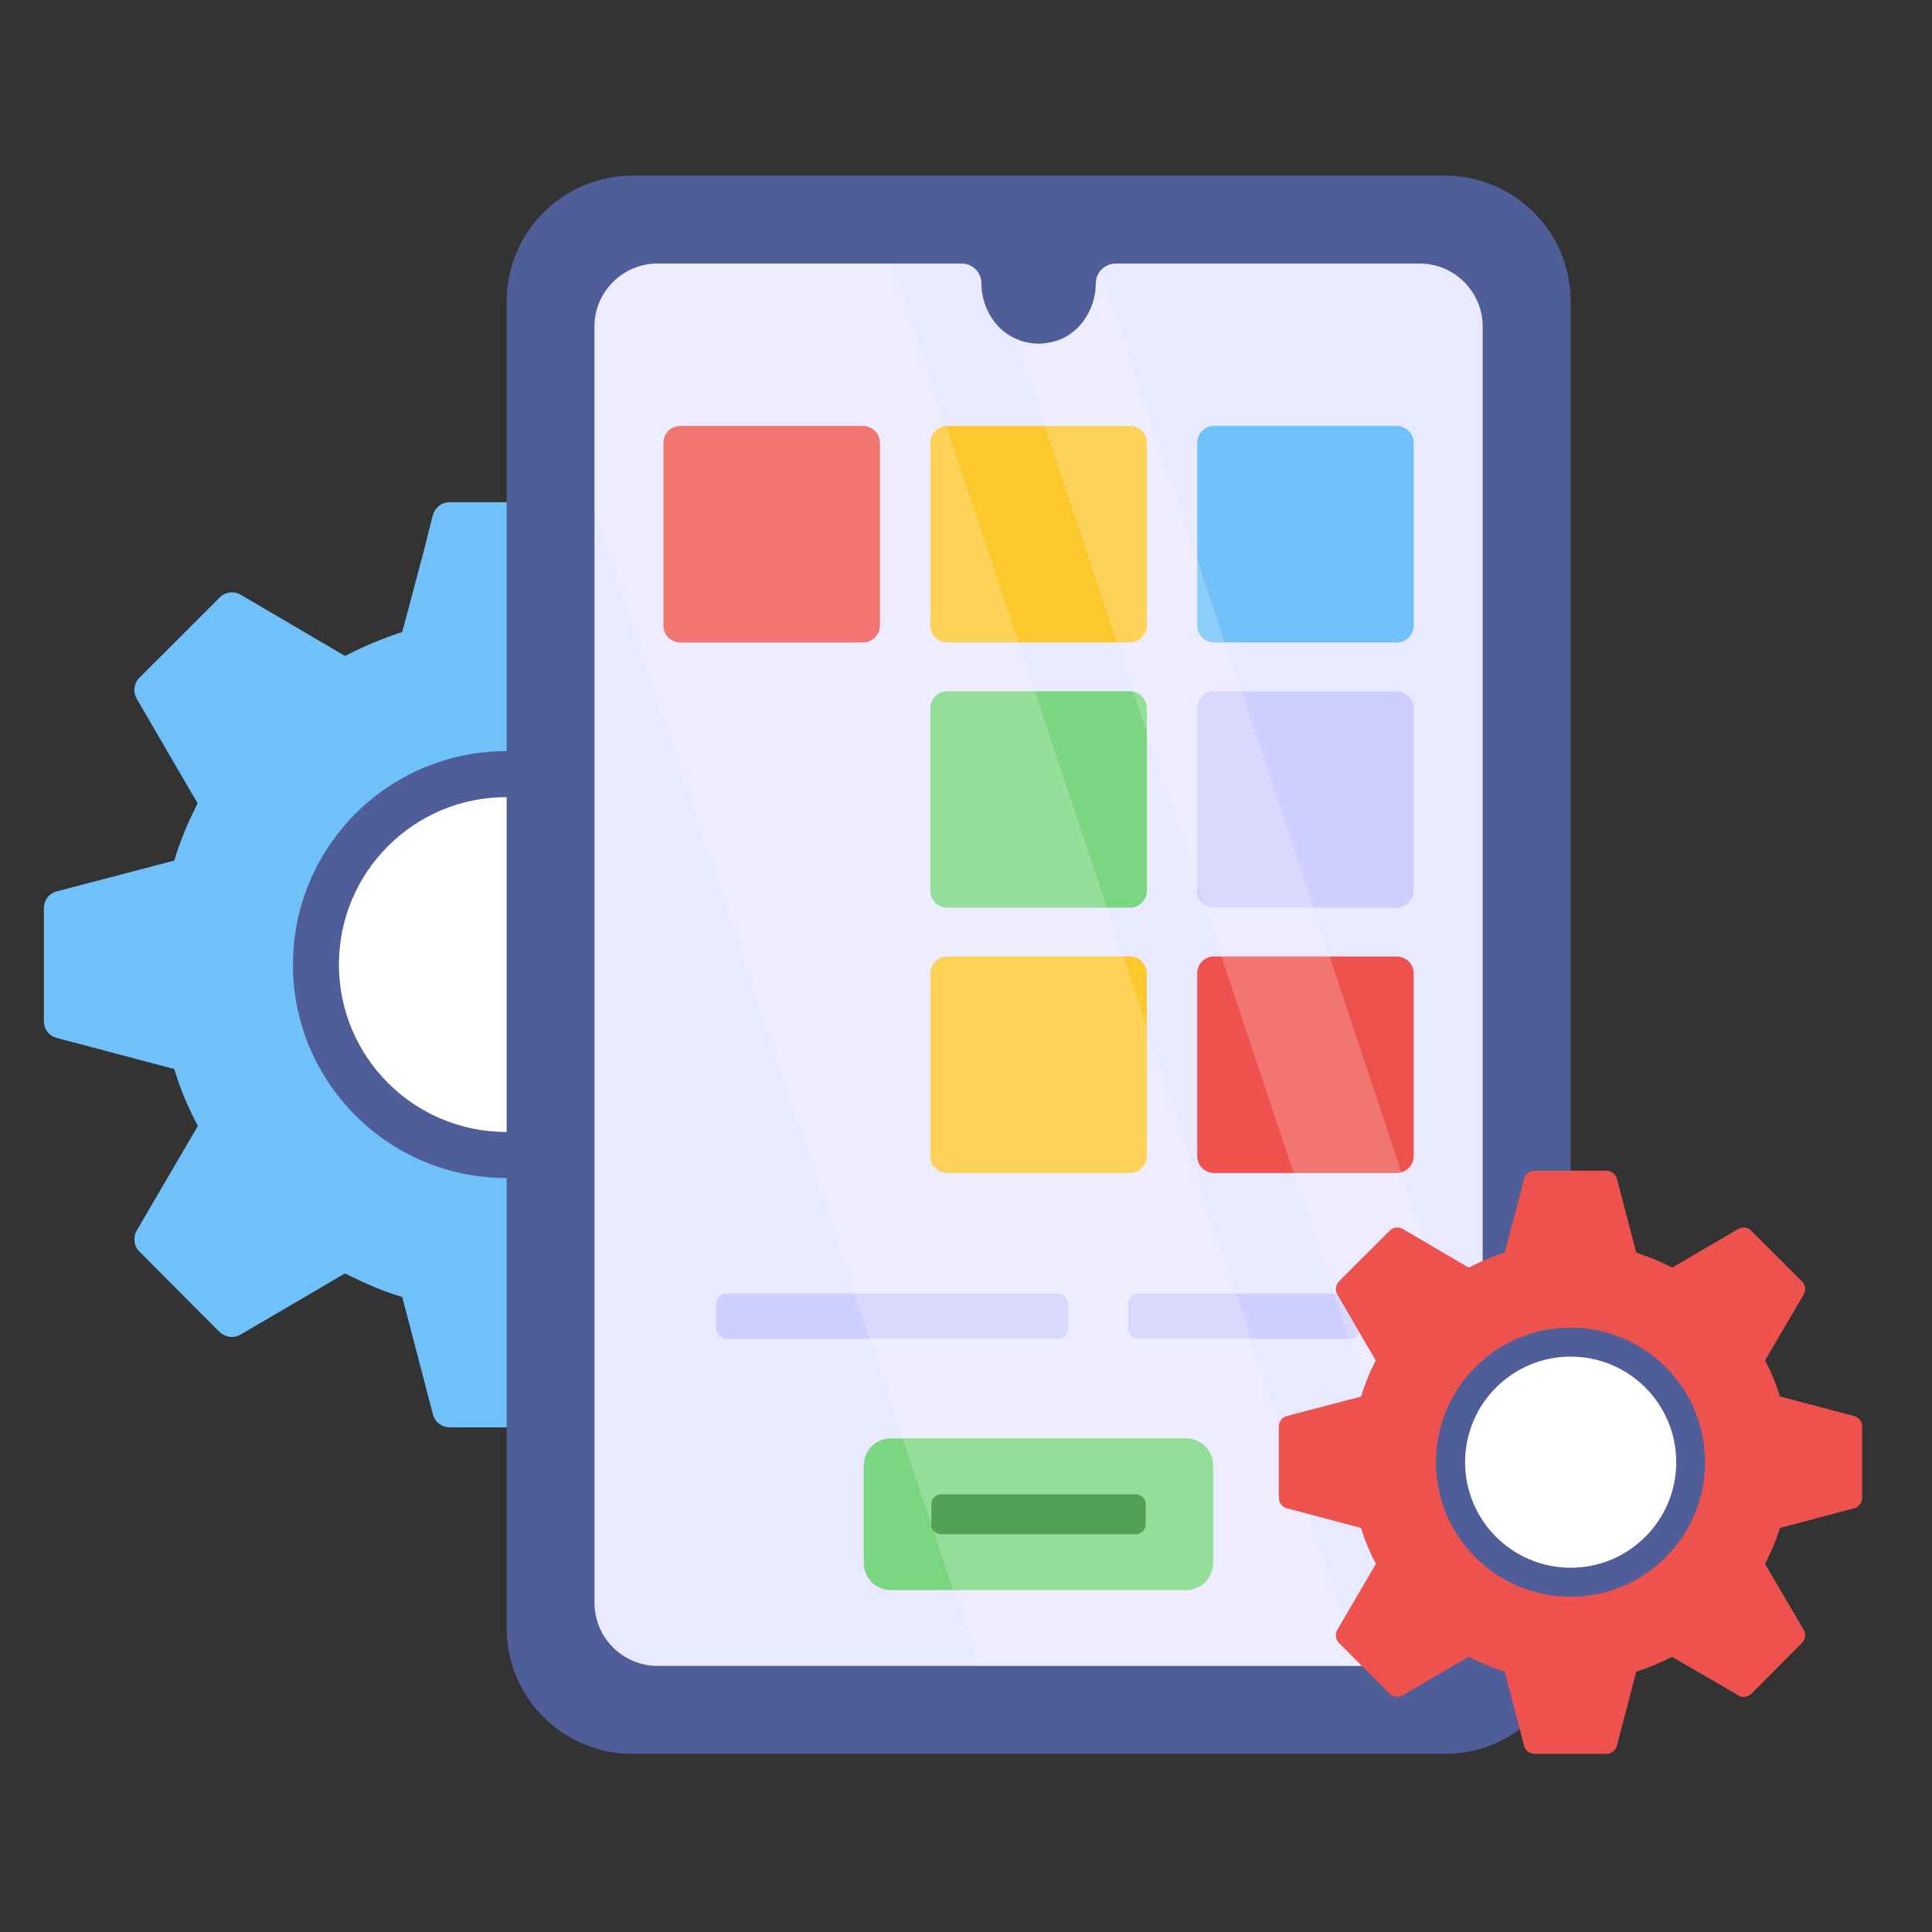 <?xml version="1.0" encoding="UTF-8"?> <svg xmlns="http://www.w3.org/2000/svg" width="44" height="44" viewBox="0 0 44 44" fill="none"><rect x="0" y="0" width="44" height="44" fill="#333333" stroke="none"/><path d="M21.777 20.299L19.107 19.593C18.971 19.147 18.784 18.707 18.568 18.291L19.962 15.912C20.006 15.837 20.023 15.749 20.012 15.663C20.001 15.577 19.961 15.497 19.9 15.435L18.078 13.613C18.017 13.549 17.936 13.508 17.849 13.495C17.761 13.483 17.672 13.5 17.595 13.544L15.209 14.939L14.986 14.828C14.775 14.722 14.557 14.629 14.335 14.549C14.193 14.492 14.057 14.45 13.914 14.393L13.214 11.729C13.191 11.645 13.14 11.571 13.071 11.518C13.001 11.466 12.917 11.437 12.829 11.438H10.246C10.159 11.436 10.073 11.464 10.004 11.517C9.934 11.57 9.884 11.644 9.861 11.729L9.849 11.766L9.775 12.057L9.663 12.504L9.161 14.393C8.708 14.542 8.275 14.722 7.859 14.939L5.48 13.544C5.404 13.5 5.314 13.483 5.227 13.495C5.139 13.508 5.058 13.549 4.997 13.613L3.826 14.784L3.41 15.199L3.175 15.435C3.113 15.497 3.074 15.577 3.063 15.663C3.052 15.749 3.07 15.837 3.113 15.912L4.371 18.074L4.378 18.087L4.501 18.291C4.489 18.316 4.476 18.334 4.47 18.36C4.266 18.757 4.098 19.172 3.968 19.599L1.298 20.299C1.213 20.32 1.137 20.369 1.084 20.437C1.03 20.506 1 20.591 1 20.678V23.255C1 23.448 1.124 23.596 1.298 23.64L3.968 24.346C4.104 24.793 4.284 25.233 4.507 25.641L3.113 28.027C3.069 28.103 3.052 28.19 3.063 28.276C3.074 28.363 3.113 28.443 3.175 28.504L4.997 30.332C5.127 30.456 5.326 30.488 5.48 30.394L7.859 29C7.934 29.037 8.008 29.08 8.083 29.112C8.299 29.217 8.516 29.31 8.739 29.397C8.876 29.447 9.018 29.496 9.161 29.539L9.861 32.216C9.905 32.39 10.066 32.507 10.246 32.507H12.829C12.917 32.507 13.001 32.479 13.071 32.426C13.14 32.374 13.191 32.3 13.214 32.216L13.914 29.539C14.366 29.397 14.8 29.217 15.209 29L15.216 29.006L15.55 29.204L15.754 29.322L17.037 30.066L17.595 30.394C17.64 30.419 17.688 30.438 17.738 30.45C17.794 30.456 17.851 30.45 17.905 30.433C17.96 30.416 18.01 30.388 18.053 30.351C18.066 30.345 18.072 30.338 18.078 30.332L19.664 28.74L19.9 28.504C19.962 28.443 20.001 28.363 20.012 28.276C20.024 28.19 20.006 28.103 19.962 28.027L18.698 25.871L18.568 25.641C18.58 25.616 18.592 25.598 18.599 25.573C18.803 25.182 18.977 24.768 19.107 24.346L21.778 23.64C21.864 23.619 21.94 23.57 21.994 23.5C22.048 23.43 22.077 23.344 22.075 23.255V20.678C22.075 20.591 22.046 20.506 21.992 20.438C21.938 20.369 21.862 20.321 21.778 20.3L21.777 20.299Z" fill="#70C1F9"></path><path d="M11.533 26.829C14.217 26.829 16.393 24.653 16.393 21.968C16.393 19.284 14.217 17.107 11.533 17.107C8.848 17.107 6.672 19.284 6.672 21.968C6.672 24.653 8.848 26.829 11.533 26.829Z" fill="#4F5D99"></path><path d="M11.532 25.78C13.638 25.78 15.345 24.073 15.345 21.967C15.345 19.861 13.638 18.154 11.532 18.154C9.426 18.154 7.719 19.861 7.719 21.967C7.719 24.073 9.426 25.78 11.532 25.78Z" fill="white"></path><path d="M35.771 6.863V37.08C35.772 37.456 35.698 37.829 35.554 38.176C35.41 38.524 35.2 38.84 34.934 39.105C34.668 39.371 34.352 39.582 34.004 39.726C33.657 39.87 33.284 39.943 32.908 39.943H14.402C14.026 39.943 13.654 39.87 13.306 39.726C12.959 39.582 12.643 39.371 12.377 39.105C12.111 38.84 11.9 38.524 11.756 38.176C11.613 37.829 11.539 37.456 11.539 37.08V6.863C11.539 6.103 11.841 5.375 12.378 4.839C12.915 4.302 13.643 4 14.402 4H32.908C33.667 4 34.395 4.302 34.932 4.839C35.469 5.375 35.771 6.103 35.771 6.863V6.863Z" fill="#4F5D99"></path><path d="M33.767 7.434V36.507C33.767 36.99 33.526 37.417 33.156 37.675C33.144 37.681 33.133 37.692 33.122 37.697C32.891 37.858 32.616 37.942 32.336 37.94H14.972C14.592 37.938 14.229 37.786 13.96 37.518C13.692 37.25 13.541 36.886 13.539 36.507V7.434C13.539 6.648 14.185 6.002 14.972 6.002H21.902C22.148 6.002 22.351 6.204 22.351 6.451C22.351 6.962 22.626 7.456 23.064 7.68C23.086 7.692 23.103 7.703 23.126 7.709C23.204 7.748 23.283 7.776 23.367 7.793C23.555 7.837 23.752 7.837 23.94 7.793C24.552 7.669 24.956 7.075 24.956 6.451C24.956 6.36 24.984 6.276 25.035 6.204V6.198C25.046 6.181 25.057 6.17 25.074 6.153C25.116 6.106 25.167 6.068 25.224 6.042C25.281 6.016 25.343 6.003 25.405 6.002H32.336C33.122 6.002 33.767 6.648 33.767 7.434Z" fill="#E9E9FF"></path><path d="M24.331 29.706V30.244C24.331 30.276 24.325 30.309 24.313 30.339C24.3 30.369 24.282 30.396 24.259 30.419C24.236 30.442 24.209 30.461 24.179 30.473C24.148 30.485 24.116 30.491 24.084 30.491H16.552C16.486 30.491 16.424 30.465 16.377 30.419C16.331 30.372 16.305 30.309 16.305 30.244V29.706C16.305 29.572 16.419 29.459 16.552 29.459H24.084C24.222 29.459 24.331 29.572 24.331 29.706ZM30.998 29.706V30.244C30.998 30.276 30.992 30.309 30.98 30.339C30.968 30.369 30.95 30.396 30.927 30.419C30.904 30.442 30.876 30.461 30.846 30.473C30.816 30.485 30.784 30.491 30.751 30.491H25.936C25.87 30.491 25.808 30.465 25.761 30.418C25.715 30.372 25.689 30.309 25.689 30.244V29.706C25.689 29.572 25.802 29.459 25.936 29.459H30.751C30.889 29.459 30.998 29.572 30.998 29.706Z" fill="#CFCFFF"></path><path d="M27.629 33.374V35.598C27.629 35.761 27.564 35.918 27.449 36.033C27.334 36.149 27.177 36.214 27.013 36.214H20.288C20.207 36.214 20.127 36.198 20.052 36.167C19.977 36.136 19.91 36.09 19.852 36.033C19.795 35.976 19.75 35.908 19.719 35.834C19.688 35.759 19.672 35.679 19.672 35.598V33.374C19.672 33.033 19.948 32.758 20.288 32.758H27.013C27.354 32.758 27.629 33.033 27.629 33.374Z" fill="#7BD681"></path><path d="M26.094 34.257V34.717C26.094 34.839 25.993 34.94 25.87 34.94H21.435C21.375 34.94 21.319 34.917 21.277 34.875C21.235 34.833 21.211 34.776 21.211 34.717V34.257C21.211 34.134 21.312 34.033 21.435 34.033H25.87C25.993 34.033 26.094 34.134 26.094 34.257Z" fill="#28892D"></path><path d="M20.04 10.086V14.246C20.04 14.348 19.999 14.446 19.926 14.518C19.854 14.59 19.756 14.631 19.654 14.631H15.49C15.44 14.631 15.39 14.621 15.344 14.601C15.297 14.582 15.255 14.553 15.22 14.518C15.184 14.482 15.156 14.439 15.138 14.393C15.119 14.346 15.109 14.296 15.109 14.246V10.086C15.109 9.875 15.278 9.701 15.49 9.701H19.654C19.867 9.701 20.04 9.875 20.04 10.086Z" fill="#ED524E"></path><path d="M26.118 10.086V14.246C26.118 14.348 26.077 14.446 26.005 14.518C25.933 14.59 25.835 14.631 25.733 14.631H21.568C21.518 14.631 21.468 14.621 21.422 14.601C21.375 14.582 21.333 14.553 21.298 14.518C21.263 14.482 21.235 14.439 21.216 14.393C21.197 14.346 21.187 14.296 21.188 14.246V10.086C21.188 9.875 21.356 9.701 21.568 9.701H25.733C25.945 9.701 26.118 9.875 26.118 10.086Z" fill="#FDC72E"></path><path d="M32.196 10.086V14.246C32.195 14.348 32.154 14.446 32.082 14.518C32.01 14.59 31.913 14.631 31.811 14.631H27.645C27.595 14.631 27.546 14.62 27.499 14.601C27.453 14.582 27.411 14.553 27.376 14.517C27.34 14.482 27.313 14.439 27.294 14.393C27.275 14.346 27.265 14.296 27.266 14.246V10.086C27.266 9.875 27.434 9.701 27.645 9.701H31.811C32.022 9.701 32.196 9.875 32.196 10.086Z" fill="#70C1F9"></path><path d="M26.118 16.128V20.287C26.118 20.389 26.077 20.487 26.005 20.559C25.933 20.631 25.835 20.672 25.733 20.672H21.568C21.518 20.672 21.468 20.662 21.422 20.642C21.375 20.623 21.333 20.594 21.298 20.558C21.263 20.523 21.235 20.48 21.216 20.434C21.197 20.387 21.187 20.337 21.188 20.287V16.127C21.188 15.916 21.356 15.742 21.568 15.742H25.733C25.945 15.742 26.118 15.916 26.118 16.128Z" fill="#7BD681"></path><path d="M32.196 16.128V20.287C32.195 20.389 32.154 20.487 32.082 20.559C32.01 20.631 31.913 20.672 31.811 20.672H27.645C27.595 20.672 27.546 20.662 27.499 20.642C27.453 20.622 27.411 20.594 27.376 20.558C27.34 20.523 27.313 20.48 27.294 20.434C27.275 20.387 27.265 20.337 27.266 20.287V16.127C27.266 15.916 27.434 15.742 27.645 15.742H31.811C32.022 15.742 32.196 15.916 32.196 16.128Z" fill="#CFCFFF"></path><path d="M26.118 22.169V26.328C26.118 26.43 26.077 26.528 26.005 26.6C25.933 26.672 25.835 26.713 25.733 26.714H21.568C21.518 26.713 21.468 26.703 21.422 26.684C21.375 26.664 21.333 26.636 21.298 26.6C21.262 26.564 21.234 26.522 21.215 26.475C21.197 26.428 21.187 26.378 21.188 26.328V22.169C21.188 21.957 21.356 21.783 21.568 21.783H25.733C25.945 21.783 26.118 21.957 26.118 22.169Z" fill="#FDC72E"></path><path d="M32.196 22.169V26.328C32.195 26.43 32.155 26.528 32.083 26.6C32.01 26.672 31.913 26.713 31.811 26.714H27.645C27.595 26.713 27.546 26.703 27.499 26.684C27.453 26.664 27.411 26.636 27.376 26.6C27.34 26.564 27.312 26.521 27.294 26.475C27.275 26.428 27.265 26.378 27.266 26.328V22.169C27.266 21.957 27.434 21.783 27.645 21.783H31.811C32.022 21.783 32.196 21.957 32.196 22.169Z" fill="#ED524E"></path><g opacity="0.2"><path d="M30.971 37.94H22.289L13.539 11.673V7.434C13.539 6.648 14.185 6.002 14.972 6.002H20.323L30.971 37.94ZM33.767 32.25V36.508C33.767 36.99 33.526 37.417 33.156 37.675C33.144 37.681 33.133 37.692 33.122 37.697L23.126 7.709C23.204 7.748 23.283 7.776 23.367 7.793C23.555 7.837 23.752 7.837 23.94 7.793C24.552 7.669 24.956 7.075 24.956 6.451C24.956 6.36 24.984 6.276 25.035 6.204V6.198C25.046 6.181 25.057 6.17 25.074 6.153L33.767 32.25Z" fill="white"></path></g><path d="M42.221 32.248L40.538 31.802C40.45 31.519 40.337 31.244 40.198 30.982L41.078 29.482C41.105 29.435 41.116 29.38 41.109 29.325C41.102 29.271 41.077 29.221 41.039 29.182L39.889 28.033C39.851 27.993 39.8 27.967 39.745 27.959C39.69 27.951 39.634 27.962 39.585 27.99L38.082 28.869L37.941 28.798C37.807 28.732 37.671 28.674 37.531 28.623C37.44 28.588 37.355 28.561 37.265 28.525L36.824 26.846C36.809 26.793 36.777 26.746 36.734 26.713C36.69 26.68 36.637 26.662 36.582 26.662H34.952C34.897 26.661 34.844 26.679 34.8 26.712C34.756 26.746 34.724 26.793 34.71 26.846L34.703 26.869L34.656 27.053L34.586 27.334L34.269 28.525C33.987 28.617 33.712 28.732 33.449 28.869L31.949 27.989C31.901 27.962 31.844 27.951 31.789 27.959C31.734 27.966 31.683 27.992 31.645 28.033L30.906 28.77L30.644 29.032L30.495 29.181C30.457 29.22 30.432 29.27 30.425 29.325C30.418 29.379 30.429 29.434 30.457 29.481L31.25 30.845L31.254 30.852L31.331 30.982C31.324 30.997 31.316 31.009 31.312 31.025C31.183 31.274 31.078 31.536 30.996 31.806L29.313 32.247C29.259 32.26 29.212 32.291 29.178 32.334C29.144 32.377 29.125 32.431 29.125 32.486V34.11C29.125 34.231 29.203 34.325 29.313 34.352L30.996 34.798C31.082 35.079 31.195 35.356 31.336 35.614L30.457 37.118C30.429 37.165 30.418 37.221 30.425 37.275C30.432 37.33 30.457 37.38 30.495 37.419L31.645 38.571C31.726 38.649 31.852 38.668 31.949 38.609L33.449 37.731C33.496 37.755 33.542 37.782 33.59 37.802C33.726 37.868 33.863 37.926 34.004 37.981C34.089 38.012 34.179 38.043 34.269 38.071L34.71 39.758C34.738 39.868 34.84 39.942 34.952 39.942H36.582C36.637 39.942 36.69 39.924 36.734 39.891C36.777 39.857 36.809 39.811 36.824 39.758L37.265 38.071C37.55 37.98 37.823 37.868 38.082 37.731L38.086 37.735L38.296 37.86L38.425 37.934L39.234 38.403L39.585 38.61C39.612 38.626 39.644 38.637 39.675 38.645C39.71 38.648 39.746 38.645 39.781 38.634C39.815 38.623 39.847 38.606 39.874 38.582C39.88 38.579 39.885 38.575 39.889 38.571L40.89 37.567L41.039 37.418C41.077 37.38 41.102 37.329 41.109 37.275C41.116 37.22 41.105 37.165 41.078 37.118L40.28 35.759L40.198 35.614C40.206 35.598 40.214 35.587 40.218 35.571C40.347 35.325 40.456 35.063 40.538 34.798L42.221 34.352C42.276 34.34 42.324 34.309 42.358 34.264C42.392 34.221 42.41 34.166 42.409 34.11V32.486C42.409 32.431 42.39 32.378 42.356 32.335C42.322 32.291 42.275 32.261 42.221 32.248Z" fill="#ED524E"></path><path d="M35.767 36.364C37.459 36.364 38.831 34.992 38.831 33.3C38.831 31.608 37.459 30.236 35.767 30.236C34.075 30.236 32.703 31.608 32.703 33.3C32.703 34.992 34.075 36.364 35.767 36.364Z" fill="#4F5D99"></path><path d="M35.771 35.704C37.099 35.704 38.175 34.628 38.175 33.3C38.175 31.973 37.099 30.896 35.771 30.896C34.443 30.896 33.367 31.973 33.367 33.3C33.367 34.628 34.443 35.704 35.771 35.704Z" fill="white"></path></svg> 
